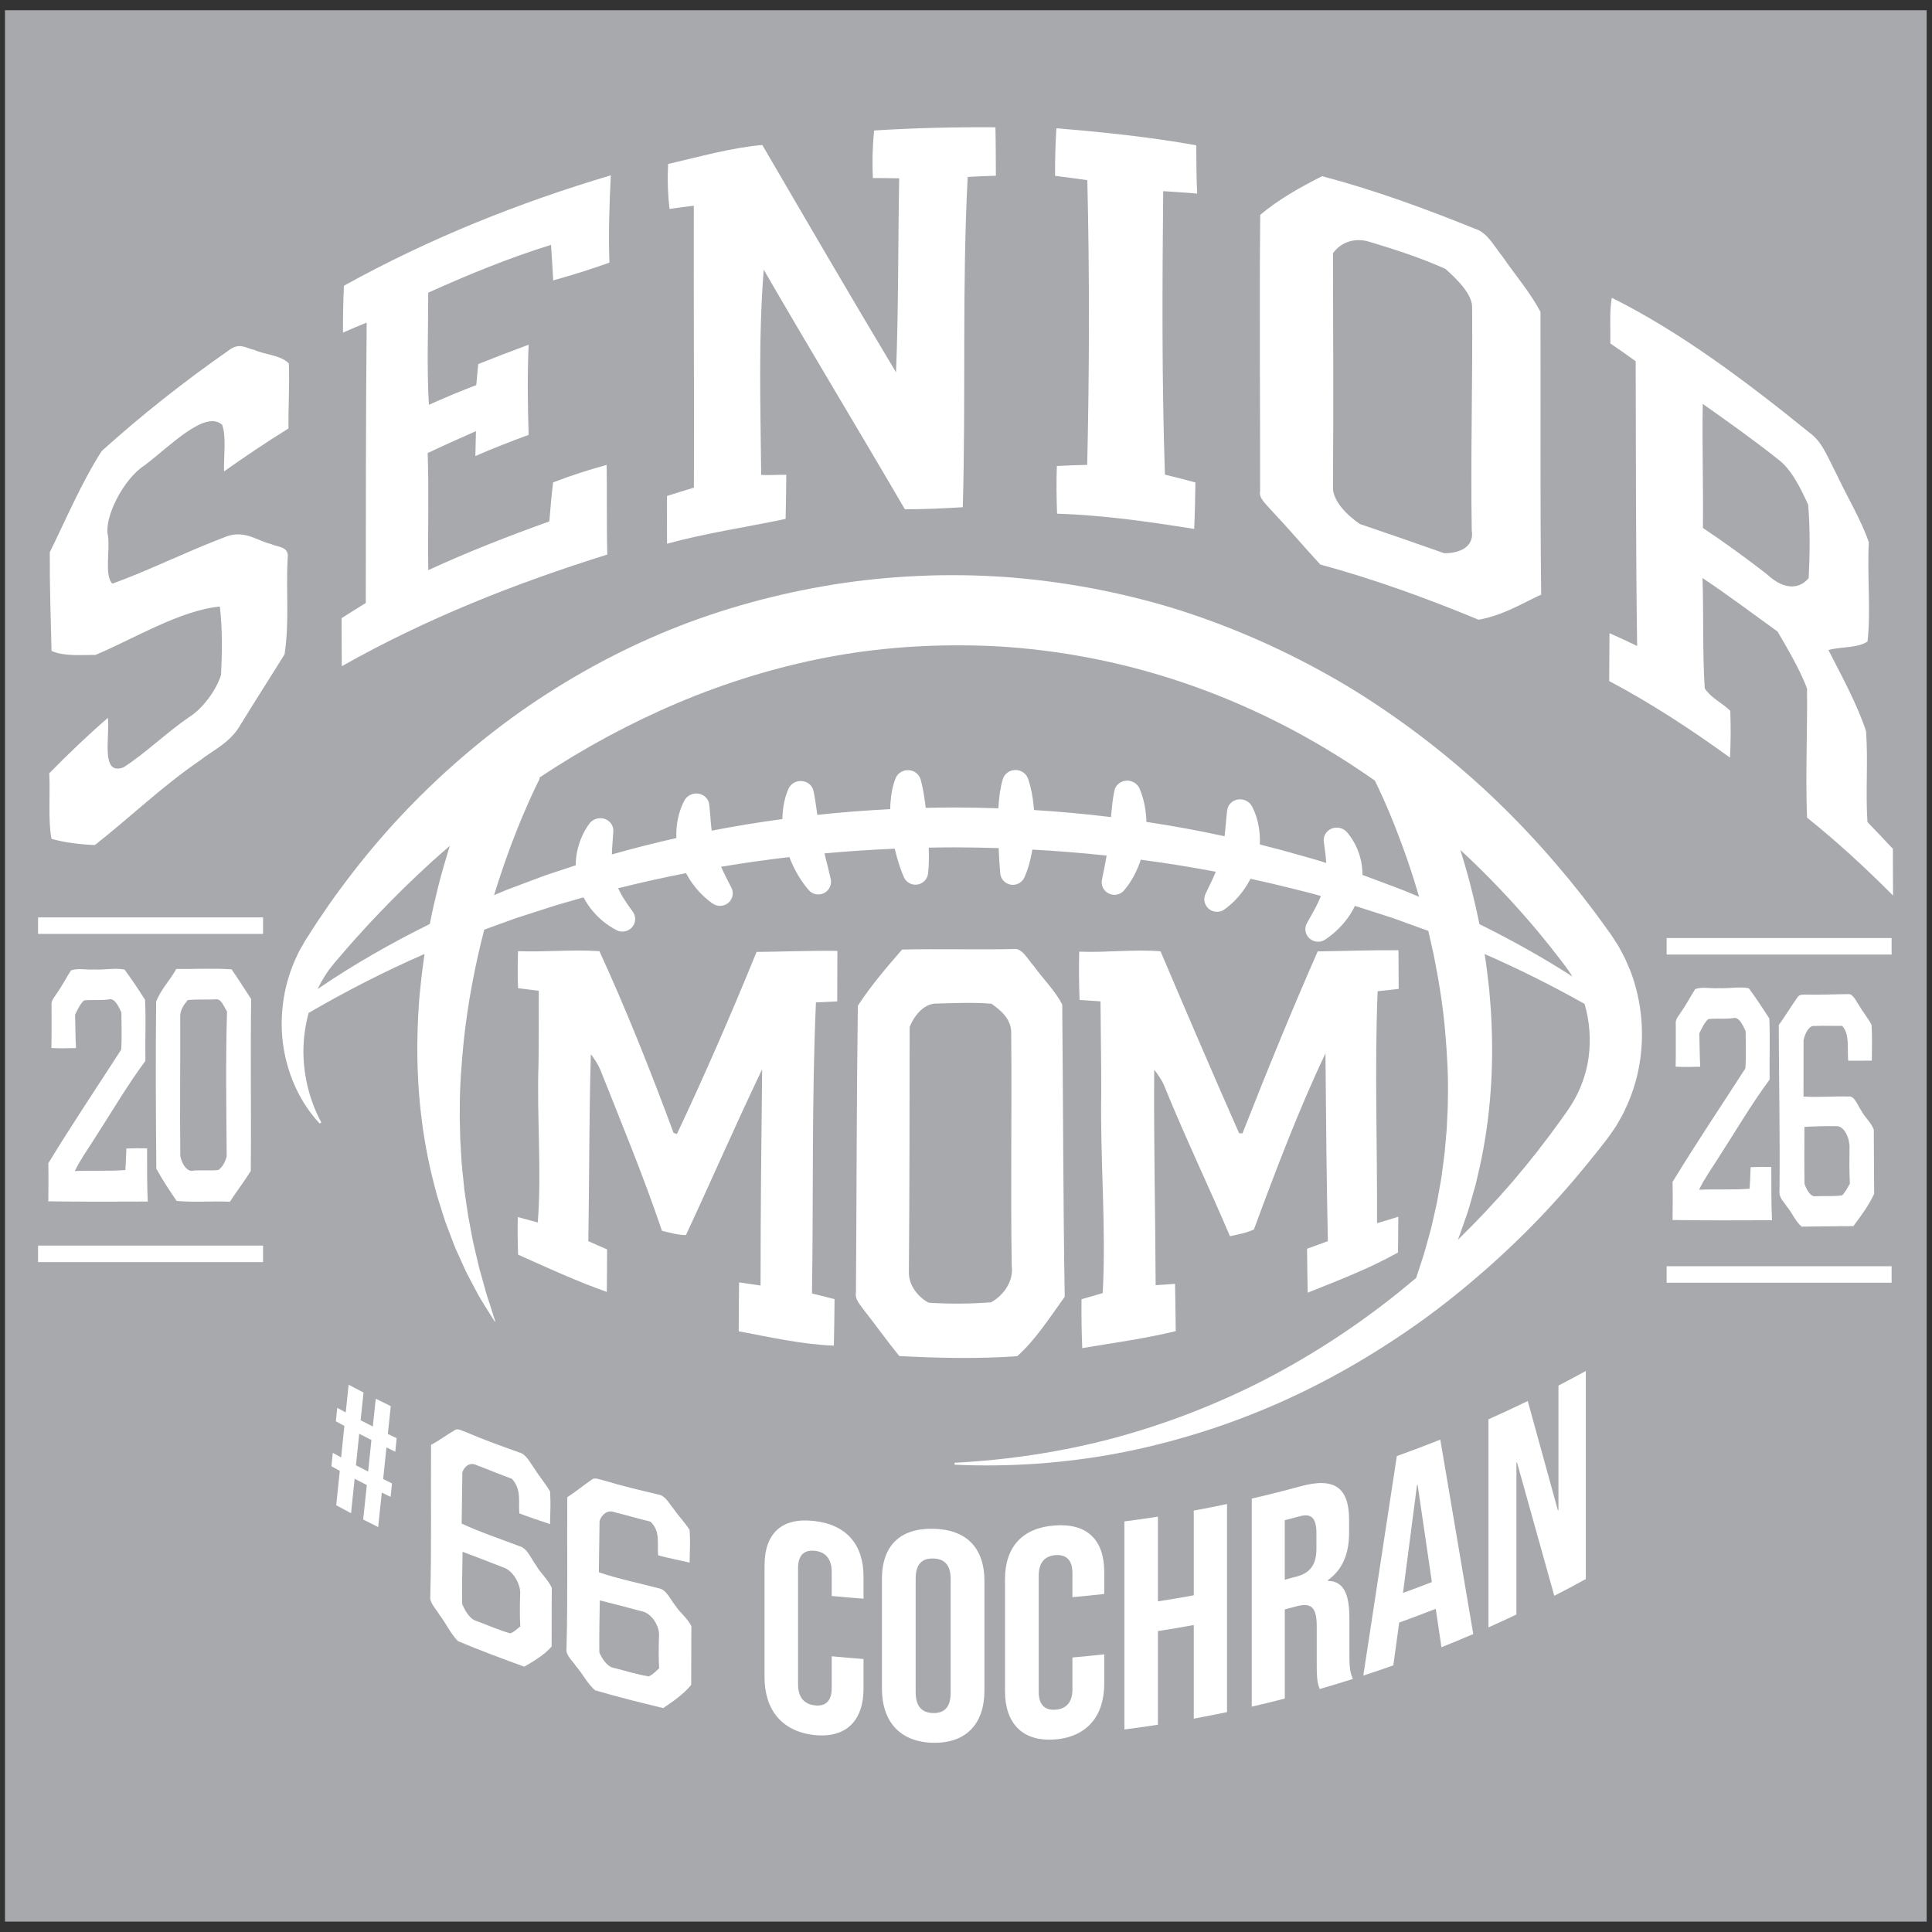 <svg viewBox="0 0 936 936" version="1.1" xmlns="http://www.w3.org/2000/svg" id="Layer_1">
  
  <rect x="0" y="0" width="936" height="936" fill="#333333" stroke="none"/>
  
  <defs>
    <style>
      .st0 {
        fill: #fff;
      }

      .st1 {
        fill: #a7a9ac;
      }
    </style>
  </defs>
  <rect height="926" width="931" y="4.96" x="2.41" class="st1"></rect>
  <g>
    <path d="M24.11,267.55c8.16-16.53,15.33-33.65,25.16-49.03,19.59-17.67,40.07-33.78,61.22-48.54,5.54-4.46,8.76-1.14,12.5-.55,5.29,2.52,12.7,2.41,16.95,6.63.4,10.21-.31,21.1-.17,31.5-10.59,6.63-21.01,13.56-31.23,20.83-.22-7.55,1.21-16.56-.91-22.59-8.27-7.37-25.19,10.29-37.52,19.6-10.44,6.64-19.99,25.76-17.76,34.36.95,7.25-1.82,19.26,2.11,22.99,16.41-5.87,34.85-15,53.48-22.16,10.26-4.55,15.91,1.24,23.43,2.99,3.11,1.61,8.97.95,7.98,7.07-.85,15.62.93,29.93-1.47,46.32-6.9,11.15-14.13,22.35-21.11,33.74-5.08,9.19-13.41,12.54-19.99,17.78-17.45,11.83-34.64,28.25-50.81,40.9-7.58-.26-14.64-1.23-21.03-2.98-1.72-9.09-.54-21.37-1.08-31.77,9.26-9.44,18.73-18.49,28.42-26.88.99,9.3-3.65,28.23,7.53,24,10.18-6.42,21.06-17.02,31.88-24.39,6.36-3.96,12.9-12.66,15.37-20.25.63-11.66.66-22.99-.55-33.27-19.23,1.86-41.43,15.49-60.21,23.43-7.64.02-15.52.73-21.34-1.95-.37-15.83-.93-31.46-.84-47.78Z" class="st0"></path>
    <path d="M166.65,138.42c41.38-22.93,84.76-40.24,129.27-53.48-.71,14.2-1.17,28.38-.67,42.28-9.14,3.35-18.23,6.08-27.23,8.64-.35-5.76-.65-11.51-1.06-17.23-20.12,6.22-39.99,14.37-59.48,23.15-.03,18.16-.74,36.68.31,54.34,7.58-3.39,15.22-6.64,22.94-9.54.29-3.42.62-6.82.97-10.21,8.08-3.24,16.21-6.33,24.41-9.37-.65,14.79-.44,29.29,0,43.68-8.68,3.18-17.28,6.54-25.81,10.26.08-4.02.19-8.06.29-12.07-7.88,3.47-15.68,6.96-23.4,10.63.66,18.64.03,37.9.29,56.72,19.21-8.85,38.81-16.5,58.67-23.62.48-6.28,1.03-12.56,1.82-18.89,8.59-3.33,17.23-6.09,25.94-8.48.24,14.43-.08,29.05.31,43.43-44.29,13.86-87.47,30.84-128.63,54.1-.08-7.75-.06-15.53-.1-23.28,3.88-2.49,7.78-4.93,11.72-7.34.06-45.23,0-90.43.43-135.85-3.86,1.54-7.67,3.16-11.47,4.85-.03-7.48.06-15.04.48-22.74Z" class="st0"></path>
    <path d="M323.67,79.45c15.12-3.47,30.36-7.86,45.65-9.21,20.95,35.92,42.35,72.71,64.78,110.13,1.26-31.36.94-62.65,1.53-93.97-4.33-.11-8.54-.15-12.75-.15-.36-7.64-.19-15.34.62-23.03,19.52-1.23,39.13-1.7,58.76-1.55.18,7.83.16,15.65.22,23.47-4.69.1-9.09.33-13.66.58-2.8,53.27-.83,106.69-2.38,160.01-9.38.57-18.76,1.02-28.06.99-23.2-39.75-46.46-78.14-68.38-116.07-2.64,33.39-1.53,66.44-1.23,99.43,3.97.21,8.01-.09,12.16-.07-.05,7.11-.15,14.26-.32,21.38-19.27,4.09-38.46,6.8-57.45,12.03-.06-7.7-.01-15.43-.02-23.14,4.3-1.37,8.64-2.71,13.04-4.03.16-45.58-.17-91.03-.05-136.6-3.97.49-7.88,1-11.75,1.57-.86-7.08-1.07-14.38-.71-21.75Z" class="st0"></path>
    <path d="M511.15,85.2c-.03-7.71.16-15.4.64-23.05,22.68,1.88,45.29,4.2,67.76,8.25.03,7.77.06,15.56.45,23.39-5.5-.48-11.01-.86-16.46-1.18-.45,45.67-.7,91.39.83,137.34,4.94,1.22,9.75,2.4,14.77,3.79-.13,7.5-.22,15.03-.6,22.51-22-3.5-44.2-6.7-66.42-7.38-.29-7.73-.39-15.44-.1-23.1,4.88-.27,9.73-.47,14.7-.54,1.06-45.88,1.15-91.87.06-137.94-5.26-.76-10.46-1.46-15.63-2.09Z" class="st0"></path>
    <path d="M610.56,104.08c8.86-7.49,19.51-13.44,29.97-18.72,25.01,6.59,49.73,15.62,73.92,25.41,6.21,1.77,9.6,8.87,13.67,13.78,5.96,8.74,13.42,17.33,18.2,26.59.18,45.66-.24,91.02.35,136.91-9.52,4.44-18.67,10.12-30.33,12.19-25.04-10.38-50.71-19.67-76.69-26.75-8.28-9-16.06-18.18-24.34-26.92-2.27-2.64-5.58-5.49-4.82-8.58.06-44.64-.41-89.4.06-133.92ZM664.11,117.36c-8.07-2.76-14.8.37-18.32,5.31.09,37.78.28,75.64,0,113.34-.25,6.45,6.67,13.58,13.05,17.87,13.73,4.68,27.38,9.37,40.82,14.13,7.24.13,14.75-2.95,13.36-11.1-.6-36.12.48-71.56.18-107.56.39-6.55-7.12-13.9-12.87-19.04-11.95-5.41-24.07-9.28-36.22-12.97Z" class="st0"></path>
    <path d="M780.9,144.28c33.41,16.62,65.74,41.01,96.05,65.59,6.04,4.22,9.25,13.24,13,20.23,4.98,10.74,11.82,21.87,15.44,32.66-.85,15.39,1.05,33.58-.63,48.05-5.08,3.33-12.66,2.35-18.93,4.11,6.55,12.88,13.94,26.3,18.22,39.31,1.08,15.41-.3,28.66.68,44.03,4.13,4.27,8.23,8.57,12.33,12.99,0,7.49,0,15.01.07,22.6-13.45-13.48-27.36-26.31-41.68-37.73-.78-21.51.23-41.55,0-62.6-3.52-9.29-9.07-18.58-14.26-27.55-11.86-8.5-24.01-17.72-36.37-25.92.61,17.98-.08,35.14,1.08,53.45,3.27,4.89,8.44,6.99,12.37,10.89.3,7.79.25,15.32-.14,22.65-18.96-13.74-38.53-26.53-58.52-37.08.03-7.77.06-15.52.14-23.2,4.5,1.99,8.92,4.01,13.4,6.21-.66-46.26-.57-92.04-.71-137.97-4.11-3-8.19-5.82-12.28-8.61.14-7.44-.49-15.37.72-22.12ZM824.95,195.68c-.39,19.76.33,40.27.06,60.11,10.44,6.96,20.74,14.45,30.86,22.29,9.42,8.86,16.7,6.56,20.38,1.97.55-11.26.76-22.94-.23-35.47-3.45-7.66-8.08-17.22-14.49-21.96-11.97-9.51-24.17-18.18-36.57-26.93Z" class="st0"></path>
  </g>
  <g>
    <path d="M251.01,460.82c13.12.5,26.27-.89,39.39,0,12.44,27.05,24.35,56.76,35.92,88.02.4.14,1.22.41,1.62.57,12.96-27.49,25.94-57.14,38.6-88.23,13.04-.11,26.1-.7,39.16-.5,0,8.14-.1,16.3-.09,24.46-3.53.14-6.86.32-10.31.5-2.06,46.93-1.19,94.01-1.91,141.01,3.6.93,7.24,1.83,10.93,2.74-.06,7.5-.18,15.01-.33,22.52-15.45-.56-30.86-4.1-46.11-6.94-.02-7.93.14-15.82.18-23.7,3.39.47,6.92,1.05,10.41,1.52,0-34.99.37-69.88.77-104.76-13.21,27.6-25.08,54.96-36.92,80.33-3.88,0-7.78-1.16-11.61-2.08-9.3-27.39-20.05-53.24-29.83-77.91-1.17-2.81-2.87-5.29-4.62-7.64-.91,30.12-.72,60.41-1.23,90.58,2.97,1.35,6.02,2.65,9.09,3.99-.05,6.86-.03,13.75-.14,20.59-14.54-5.12-28.88-11.73-42.96-18.03-.25-6.18-.3-12.24-.17-18.22,3.19.86,6.41,1.73,9.68,2.6,1.98-24.96-.52-51.45.36-76.8.22-11.78.06-23.64.14-35.43-3.39-.44-6.73-.85-10.03-1.26-.27-6.01-.24-11.96-.02-17.93Z" class="st0"></path>
    <path d="M415.6,487.26c6.34-9.74,13.96-18.66,21.45-27.23,17.85-.39,35.74.11,53.62-.23,4.59-.87,7.13,4.98,10.18,8.2,4.47,6.33,10.11,11.58,13.77,18.7.44,47.18.43,94.39,1.2,141.56-7.25,10.04-14.19,20.94-23.01,28.79-18.99,1.32-38.1.93-57.11-.08-6.03-7.37-11.65-15.3-17.59-22.86-1.63-2.32-4-4.71-3.43-8.04.34-46.28.29-92.57.92-138.81ZM453.93,486.19c-5.84-.19-10.68,5.12-13.23,11.33-.06,39.52-.04,79.11-.37,118.65-.2,6.82,4.83,12.42,9.53,14.94,10.1.69,20.23.58,30.3-.18,5.42-2.95,11.06-9.73,9.99-17.61-.58-37.51.11-75.09-.25-112.61.27-7.02-5.32-11.4-9.55-14.43-8.79-.75-17.62-.29-26.41-.09Z" class="st0"></path>
    <path d="M522.84,461.05c13.13.53,26.26-1.2,39.4-.18,13.04,30.65,25.77,60.33,38.07,88.14.4.02,1.23.05,1.63.09,12.24-31.17,24.39-60.78,36.45-88.18,13.03-.16,26.08-.68,39.14-.55.07,6.22.02,12.47.09,18.71-3.5.36-6.79.75-10.2,1.15-1.5,37.54-.11,74.92-.29,112.36,3.4-.97,6.84-2.01,10.3-3.1,0,5.74-.06,11.52-.15,17.32-14.33,7.99-28.96,13.52-43.74,19.46-.18-7.07-.19-14.21-.31-21.28,3.3-1.23,6.72-2.43,10.08-3.7-.64-30.22-.91-60.61-1.16-90.95-12.52,26.27-23.55,55.24-34.67,85.31-3.84,1.75-7.75,2.4-11.6,3.24-9.96-23.43-21.45-47.27-31.87-72.93-1.24-2.91-3.01-5.36-4.83-7.7-.27,34.8.57,69.55.7,104.37,3.09-.16,6.24-.42,9.4-.66.11,7.64.29,15.27.33,22.92-15,3.67-30.13,5.66-45.29,8.24-.33-7.88-.44-15.79-.36-23.69,3.4-1.01,6.82-1.99,10.28-2.98,1.71-32.4-1.27-64.39-.72-96.73.05-14.86-.28-29.74-.36-44.6-3.42-.24-6.8-.45-10.13-.68-.33-7.82-.36-15.63-.2-23.43Z" class="st0"></path>
  </g>
  <g>
    <g>
      <path d="M253.99,807.45c-10.76-3.89-21.48-7.89-32.07-12.34-3.58-3.49-5.81-8.66-9-12.76-1.68-2.86-4.95-5.97-4.45-9.08.63-24.2.19-48.88.36-73.27,3.92-2.08,7.49-4.79,11.36-7.05,1.46-1.22,3.79.3,5.74.94,8.47,3.67,17.01,6.69,25.57,9.77,3.4.76,5.26,4.94,7.41,7.83,2.37,3.82,5.36,7.24,7.58,11.08.38,5.4.1,10.59-.02,15.82-4.97-1.68-9.92-3.32-14.85-5.18-.57-5.55,1.21-11.5-3.63-16.78-5.66-2.03-11.32-4.46-16.95-6.54-3.41-1.78-6.09.57-7.04,3.39-.09,8.31-.2,16.59-.34,24.86,9.26,4.3,18.6,7.34,27.99,10.94,3.81.95,5.56,5.91,7.92,9.08,2.26,3.97,5.92,7.04,7.77,11.12-.12,9.45-.01,18.98-.09,28.42-3.65,4.19-8.59,7.03-13.25,9.75ZM247.2,791.29c1.94-.62,3.33-2.13,4.87-3.37-.32-5.18-.23-10.21-.08-15.23.56-4.81-3.39-11.9-8.31-13.38-6.55-2.61-13.08-5.03-19.58-7.51-.13,8.39-.32,16.75-.22,25.2,1.37,3.38,3.8,7.54,7.05,8.35,5.41,2.03,10.87,4.47,16.28,5.95Z" class="st0"></path>
      <path d="M321.31,827.52c-11.03-2.65-22.05-5.41-32.97-8.61-3.69-3.07-5.99-7.98-9.28-11.7-1.74-2.66-5.11-5.38-4.6-8.56.65-24.27.2-48.9.37-73.32,4.05-2.54,7.73-5.67,11.72-8.39,1.51-1.39,3.91-.15,5.92.27,8.72,2.68,17.5,4.71,26.28,6.8,3.48.37,5.39,4.34,7.59,6.98,2.43,3.55,5.49,6.63,7.76,10.21.39,5.35.11,10.58-.02,15.82-5.08-1.11-10.15-2.18-15.21-3.47-.59-5.48,1.25-11.64-3.73-16.36-5.81-1.38-11.63-3.14-17.42-4.57-3.51-1.38-6.27,1.28-7.25,4.21-.09,8.32-.21,16.61-.35,24.9,9.54,3.21,19.14,5.17,28.77,7.69,3.91.51,5.7,5.27,8.12,8.17,2.32,3.71,6.07,6.36,7.95,10.23-.12,9.46-.01,18.98-.09,28.43-3.73,4.61-8.79,8.02-13.57,11.27ZM314.34,812.15c1.99-.85,3.42-2.52,5-3.94-.32-5.14-.24-10.18-.08-15.22.58-4.87-3.47-11.51-8.53-12.42-6.73-1.85-13.44-3.51-20.14-5.23-.13,8.4-.33,16.79-.23,25.23,1.41,3.22,3.92,7.09,7.26,7.53,5.57,1.4,11.17,3.2,16.73,4.06Z" class="st0"></path>
    </g>
    <g>
      <path d="M370.4,812.64v-54.14c0-15.58,8.25-23.41,23.94-21.63,15.7,1.72,24.02,11.4,24.02,26.99v10.66c-5.15-.38-10.29-.82-15.43-1.32v-11.66c0-6.63-3.26-9.67-8.15-10.21-4.89-.54-8.14,1.78-8.14,8.4,0,18.77,0,37.54,0,56.3,0,6.62,3.25,9.63,8.14,10.17,4.89.54,8.15-1.74,8.15-8.37v-15.41c5.14.5,10.28.94,15.43,1.32v14.26c0,15.52-8.32,24.27-24.02,22.55-15.69-1.78-23.93-12.39-23.94-27.91Z" class="st0"></path>
      <path d="M427.27,818.01c0-17.66,0-35.33,0-52.99,0-16.16,8.76-24.71,24.82-24.37,16.06.29,24.84,9.18,24.84,25.34v52.99c0,16.1-8.78,25.63-24.84,25.35-16.06-.34-24.82-10.22-24.82-26.32ZM460.57,820.1v-55.01c0-7.2-3.27-9.94-8.48-10.04-5.21-.1-8.48,2.51-8.48,9.71v55.01c0,7.2,3.27,10.05,8.48,10.16,5.21.1,8.48-2.63,8.48-9.83Z" class="st0"></path>
      <path d="M486.89,819.28v-54.14c0-15.58,8.33-24.95,24.07-26.09,15.73-1.19,24.01,6.95,24.01,22.53v10.66c-5.13.58-10.27,1.09-15.41,1.54v-11.66c0-6.63-3.26-9.06-8.16-8.7-4.9.36-8.17,3.29-8.17,9.92v56.3c0,6.62,3.27,9.02,8.17,8.66,4.9-.37,8.16-3.26,8.16-9.88v-15.41c5.14-.45,10.28-.96,15.41-1.54v14.26c0,15.52-8.28,25.81-24.01,27-15.74,1.13-24.07-7.93-24.07-23.45Z" class="st0"></path>
      <path d="M544.74,737.08c5.42-.7,10.83-1.46,16.24-2.3v41.04c5.8-.9,11.59-1.88,17.36-2.94v-41.04c5.38-.99,10.76-2.05,16.12-3.18v100.8c-5.36,1.13-10.74,2.19-16.12,3.18v-45.36c-5.78,1.06-11.56,2.04-17.36,2.94v45.36c-5.4.84-10.82,1.6-16.24,2.3v-100.8Z" class="st0"></path>
      <path d="M606.43,726.03c7.92-1.83,15.81-3.82,23.68-5.96,16.49-4.54,23.48.7,23.49,16.3v6.19c0,10.36-3.29,18.05-10.35,23.03v.29c7.92.09,10.49,6.72,10.49,18.11,0,5.9,0,11.81,0,17.71,0,4.9.14,8.45,1.72,11.7-5.35,1.7-10.72,3.33-16.1,4.88-.86-2.34-1.44-3.76-1.44-11.97v-18.43c0-9.37-2.74-11.57-9.97-9.62-1.83.49-3.67.98-5.51,1.45v43.2c-5.32,1.38-10.65,2.68-16,3.92v-100.8ZM628.23,763.78c5.94-1.6,9.54-5.24,9.54-13.3v-7.78c0-7.21-2.45-9.65-8.09-8.11-2.41.65-4.83,1.29-7.25,1.92v28.8c1.93-.5,3.87-1.01,5.8-1.53Z" class="st0"></path>
      <path d="M676.73,705.42c7.05-2.52,14.07-5.17,21.06-7.96,5.34,31.47,10.66,62.87,15.96,94.19-5.11,2.2-10.24,4.33-15.4,6.39-.94-6.3-1.87-12.6-2.81-18.9v.29c-5.86,2.31-11.75,4.53-17.67,6.66-.95,6.92-1.89,13.83-2.84,20.74-4.83,1.71-9.68,3.36-14.55,4.95,5.44-35.38,10.85-70.83,16.25-106.36ZM693.7,766.46c-2.3-15.71-4.61-31.43-6.91-47.17-.09.04-.19.07-.28.11-2.26,17.46-4.53,34.9-6.8,52.34,4.68-1.7,9.34-3.46,13.99-5.27Z" class="st0"></path>
      <path d="M721.11,687.62c6.38-2.85,12.73-5.8,19.04-8.87,4.89,17.73,9.76,35.4,14.61,53,.09-.05.18-.09.27-.14,0-20.11,0-40.22,0-60.33,4.44-2.3,8.85-4.66,13.25-7.08v100.8c-5.07,2.79-10.16,5.5-15.28,8.13-5.98-21.45-12-43-18.06-64.65-.09.04-.18.09-.28.13v73.58c-4.5,2.13-9.01,4.21-13.54,6.23v-100.8Z" class="st0"></path>
    </g>
    <path d="M164.6,712.58c-1.35-.73-2.69-1.46-4.03-2.2.22-2.17.44-4.33.66-6.5,1.34.74,2.69,1.47,4.04,2.19.52-5.09,1.04-10.17,1.57-15.26-1.38-.74-2.75-1.48-4.12-2.23.22-2.17.44-4.34.66-6.51,1.37.75,2.75,1.49,4.12,2.22.47-4.47.94-8.95,1.41-13.42,2.4,1.27,4.8,2.53,7.21,3.77-.47,4.48-.94,8.96-1.41,13.44,1.97,1.02,3.93,2.02,5.91,3.02.47-4.48.95-8.97,1.42-13.46,2.42,1.21,4.85,2.41,7.28,3.59-.48,4.49-.95,8.98-1.42,13.47,1.42.7,2.85,1.38,4.28,2.07-.22,2.18-.45,4.36-.67,6.54-1.43-.69-2.85-1.38-4.28-2.07-.53,5.11-1.06,10.22-1.59,15.32,1.42.7,2.85,1.4,4.27,2.09-.22,2.18-.45,4.36-.67,6.54-1.43-.69-2.85-1.39-4.27-2.09-.59,5.58-1.17,11.15-1.76,16.73-2.42-1.21-4.84-2.43-7.25-3.67.58-5.57,1.16-11.14,1.75-16.7-1.97-1.01-3.93-2.02-5.9-3.05-.58,5.56-1.16,11.12-1.74,16.69-2.4-1.27-4.79-2.55-7.18-3.85.58-5.55,1.15-11.11,1.73-16.66ZM178.36,712.93c.53-5.1,1.05-10.2,1.58-15.3-1.97-1-3.94-2-5.91-3.02-.53,5.1-1.05,10.19-1.58,15.28,1.96,1.02,3.93,2.04,5.9,3.04Z" class="st0"></path>
  </g>
  <path d="M789.75,470.09l-2.32-5.4c-.86-1.77-1.81-3.49-2.73-5.23-.44-.88-.98-1.71-1.52-2.54l-1.61-2.49c-1.12-1.78-2.07-3.01-3.07-4.41-2-2.74-3.95-5.52-6-8.22l-6.18-8.09c-16.82-21.32-35.45-41.34-56.07-59.25-10.3-8.96-21.04-17.44-32.18-25.38-11.15-7.94-22.68-15.38-34.66-22.07-23.92-13.44-49.3-24.43-75.64-32.54-26.39-7.94-53.69-12.97-81.22-14.96-13.77-.93-27.59-1.12-41.37-.49-13.79.63-27.56,1.95-41.19,4.14-27.26,4.39-54.09,11.67-79.65,22.04-25.54,10.42-49.79,23.8-72.21,39.58-22.38,15.85-42.91,34.09-61.26,54.14-9.16,10.04-17.74,20.57-25.77,31.44-4.05,5.41-7.85,11-11.61,16.59l-5.47,8.5c-.95,1.62-1.87,3.24-2.79,4.86l-.34.61-.3.63-.59,1.26-1.17,2.52c-2.95,6.78-4.88,13.88-5.75,21.03-.89,7.14-.84,14.33.32,21.29,2.22,13.9,8.32,26.93,17.5,36.7l.76-.55c-6.23-11.65-9.02-24.43-8.63-36.8l.29-4.61.63-4.55c.43-2.4.91-4.77,1.55-7.09,18.21-10.61,36.96-20.18,56.18-28.59l-.47,3.37c-.89,6.05-1.49,12.14-2.08,18.22l-.58,9.16c-.18,3.05-.2,6.12-.31,9.17-.5,24.44,2.04,49,8.27,72.49l1.15,4.4,1.35,4.35c.92,2.89,1.78,5.79,2.75,8.65l3.21,8.48c.55,1.4,1.03,2.83,1.64,4.21l1.86,4.13,1.85,4.11c.63,1.36,1.19,2.75,1.9,4.08l4.2,7.96c.72,1.31,1.39,2.64,2.15,3.93l2.35,3.83c1.57,2.54,3.16,5.06,4.76,7.56.03.05.09.07.15.05.07-.02.11-.09.09-.16h0c-.88-2.86-1.78-5.69-2.7-8.5l-1.38-4.2c-.44-1.4-.79-2.84-1.19-4.26l-2.38-8.47c-.72-2.84-1.35-5.7-2.02-8.53l-.99-4.25c-.33-1.41-.56-2.86-.84-4.28l-1.61-8.54-1.26-8.58-.62-4.28-.42-4.31c-.27-2.87-.65-5.71-.86-8.57l-.51-8.59c-.23-2.85-.2-5.73-.3-8.58-.06-2.86-.18-5.71-.08-8.57-.07-11.42.86-22.82,1.99-34.13,1.97-17.93,5.33-35.69,9.86-53.13l3.85-1.39,9.78-3.54c1.62-.61,3.27-1.14,4.93-1.66l4.95-1.59,9.89-3.18c1.64-.56,3.31-1.01,4.98-1.49l5-1.43,4.73-1.35c1.23,2.38,2.74,4.64,4.49,6.7,3.27,3.85,7.14,6.94,11.52,9.2.87.45,1.85.68,2.83.68,1.26,0,2.47-.38,3.51-1.09,1.37-.94,2.28-2.35,2.56-3.96.28-1.6-.09-3.21-1.08-4.59-2.43-3.38-4.41-6.19-5.96-9.1-.41-.76-.79-1.52-1.13-2.26,10.9-2.73,21.87-5.16,32.9-7.32.93,1.76,1.97,3.46,3.13,5.05,2.83,3.9,6.15,7.17,9.86,9.73,1.03.71,2.24,1.08,3.49,1.08.95,0,1.91-.23,2.77-.65,1.48-.74,2.57-2,3.08-3.56.5-1.54.38-3.18-.39-4.68l-.88-1.71c-1.43-2.78-2.79-5.4-3.92-8.02-.05-.11-.09-.22-.14-.33,10.98-1.84,22.01-3.4,33.07-4.69.68,1.8,1.44,3.55,2.29,5.26,2.04,4.07,4.43,7.68,7.11,10.75,1.17,1.33,2.85,2.09,4.62,2.09.43,0,.86-.05,1.29-.14,3.3-.7,5.42-3.94,4.72-7.25-.55-2.61-1.19-5.12-1.8-7.54-.29-1.13-.57-2.25-.84-3.36-.13-.51-.26-1.05-.39-1.6,11.33-1.04,22.68-1.79,34.05-2.27.19.81.38,1.61.59,2.41,1.13,4.3,2.33,7.88,3.75,11.21l.04.1.06.12c.89,1.98,2.79,3.34,4.96,3.57.21.02.43.03.64.03,3.12,0,5.74-2.32,6.1-5.41.47-4.15.44-8.15.34-11.85,0-.23-.02-.46-.02-.69,4.17-.08,8.34-.14,12.51-.14,7.13.01,14.26.14,21.39.36.01.35.02.7.04,1.05v.15c.17,3.56.35,7.25.7,10.98v.1c.22,2.2,1.62,4.12,3.67,5.01.78.34,1.6.51,2.45.51,2.41,0,4.6-1.41,5.59-3.59,1.56-3.45,2.74-7.39,3.6-12.05.09-.47.16-.96.23-1.44,12.02.66,24.03,1.62,36,2.9-.06.36-.11.72-.18,1.08-.42,2.46-.92,4.9-1.44,7.48-.21,1.02-.42,2.06-.62,3.08l-.02.11c-.43,2.19.38,4.44,2.12,5.87,1.1.9,2.49,1.4,3.91,1.4,1.8,0,3.5-.78,4.67-2.14,2.7-3.15,4.99-6.97,6.82-11.35.48-1.15.91-2.33,1.31-3.53,12.15,1.61,24.26,3.55,36.3,5.83-.11.28-.21.55-.33.83-1.13,2.75-2.48,5.49-3.9,8.4l-.71,1.45c-.99,2.05-.75,4.45.62,6.28,1.16,1.54,3,2.46,4.94,2.46,1.29,0,2.52-.39,3.57-1.14,3.63-2.59,6.88-5.9,9.65-9.86,1.12-1.61,2.12-3.28,3.01-5.01,7.04,1.53,14.06,3.17,21.04,4.94l5.04,1.26c1.68.43,3.37.8,5.03,1.31l2.97.85c-.41,1.05-.87,2.12-1.4,3.23-1.21,2.59-2.69,5.2-4.25,7.96l-1.09,1.93c-1.14,2.03-1.01,4.48.33,6.39,1.36,1.94,3.76,2.94,6.11,2.54.84-.14,1.63-.45,2.34-.92,3.93-2.58,7.44-5.86,10.42-9.76,1.58-2.07,2.94-4.29,4.06-6.59.15.05.31.09.46.14l9.89,3.18,4.95,1.59c1.65.52,3.31,1.05,4.93,1.66l9.78,3.54,4.89,1.77.62.23c.56,2.28,1.06,4.57,1.56,6.86l.93,4.1.81,4.12c2.16,10.99,3.85,22.08,4.85,33.23.96,11.14,1.64,22.35,1.33,33.55.04,2.81-.15,5.6-.28,8.4l-.2,4.2c-.04.7-.05,1.4-.11,2.1l-.19,2.09-.73,8.39c-.29,2.79-.73,5.56-1.08,8.35l-.54,4.19-.74,4.15-1.5,8.32-1.86,8.25c-.33,1.37-.59,2.77-.97,4.13l-1.13,4.09c-.77,2.72-1.47,5.47-2.29,8.19l-2.65,8.1c-.36,1.09-.7,2.2-1.07,3.29-2.89,2.45-5.8,4.86-8.76,7.23-20.09,16.14-41.82,30.3-64.81,42.22-11.52,5.9-23.37,11.2-35.47,15.91-12.11,4.7-24.49,8.73-37.07,12.16-25.2,6.72-51.21,10.7-77.52,12.05v.94c13.19.6,26.44.45,39.68-.48,13.23-.93,26.45-2.6,39.53-5.09,13.09-2.48,26.05-5.75,38.82-9.71,12.77-3.94,25.33-8.65,37.63-14,24.58-10.74,47.96-24.29,69.9-39.91,10.94-7.85,21.45-16.31,31.58-25.2,10.13-8.9,19.85-18.28,29.1-28.12,9.23-9.85,18-20.14,26.34-30.77,2.09-2.72,4.1-5.1,6.37-8.52.54-.8,1.11-1.59,1.63-2.41l1.45-2.52,1.43-2.53c.48-.84.85-1.74,1.27-2.6,3.35-6.96,5.76-14.37,7.05-21.97,2.58-15.18,1.14-31.04-4.46-45.66ZM744.88,451.04l6.04,7.43c2.01,2.48,3.92,5.04,5.88,7.56.95,1.25,2.05,2.61,2.69,3.61l1.12,1.62c.38.54.77,1.07,1.07,1.66.03.05.06.1.08.15-14.48-9.3-29.57-17.71-45.03-25.36-.24-1.21-.49-2.42-.76-3.62-1.23-5.89-2.65-11.74-4.17-17.56-1.33-4.96-2.77-9.88-4.3-14.78,13.24,12.27,25.72,25.4,37.37,39.28ZM158.56,471.09l.6-.9.3-.45.34-.42c.91-1.13,1.81-2.24,2.68-3.37l6.34-7.33c2.09-2.46,4.31-4.81,6.45-7.21,2.13-2.42,4.36-4.74,6.57-7.08,8.84-9.36,17.99-18.34,27.45-26.94,2.86-2.57,5.75-5.1,8.66-7.61-.22.71-.45,1.42-.68,2.12-1.8,5.85-3.48,11.73-4.98,17.65-1.47,5.93-2.84,11.89-4.02,17.89-.02.07-.03.15-.05.22-18.81,9.3-37.06,19.72-54.35,31.5,1.05-2.17,2.2-4.26,3.47-6.27l1.21-1.81ZM681.65,432.04c-1.63-.71-3.3-1.33-4.96-1.95l-4.99-1.88-10-3.74c-.54-.21-1.09-.4-1.64-.59.02-2.38-.21-4.74-.73-7.02-1.14-5.12-3.45-9.82-6.7-13.62-1.37-1.59-3.46-2.43-5.59-2.25-.19.02-.38.04-.56.07-3.32.56-5.57,3.51-5.13,6.7l.21,1.57c.42,3.07.81,5.98.93,8.75l-1.06-.35c-1.68-.58-3.4-1.04-5.11-1.54l-5.13-1.47c-6.91-2-13.87-3.87-20.85-5.61.08-1.62.07-3.24-.05-4.85-.39-4.99-1.63-9.55-3.72-13.57-.97-1.82-2.79-3.09-4.89-3.38-.31-.04-.63-.07-.94-.07-3.18,0-5.85,2.28-6.22,5.37-.25,2.07-.42,4.06-.59,5.98-.15,1.78-.3,3.45-.5,5.12-.06.48-.11.96-.17,1.42-12.54-2.73-25.17-5.04-37.86-6.95-.03-1.18-.1-2.35-.21-3.51-.49-4.81-1.51-8.95-3.14-12.68-.83-1.87-2.57-3.24-4.64-3.66-.44-.09-.89-.13-1.33-.13-3,0-5.6,2.03-6.17,4.77l-.02.1c-.78,3.7-1.13,7.23-1.46,10.65l-.08.85c-.04.43-.08.85-.11,1.28-12.39-1.51-24.84-2.65-37.3-3.42-.08-1.1-.18-2.2-.3-3.27-.39-3.22-1.04-7.48-2.58-11.88l-.03-.1c-.7-1.92-2.33-3.38-4.38-3.92-.55-.14-1.12-.22-1.69-.22-2.83,0-5.35,1.82-6.12,4.41-1.27,4.23-1.73,8.42-2.01,11.97-.06.73-.1,1.45-.14,2.17-7.07-.24-14.15-.37-21.22-.39-4.66,0-9.33.07-13.99.18-.09-.78-.19-1.55-.29-2.31-.52-3.8-1.08-7.54-2.15-11.39l-.03-.09c-.56-1.98-2.12-3.54-4.16-4.18-.64-.2-1.31-.3-1.98-.3-2.7,0-5.13,1.63-6.04,4.06-1.37,3.64-2.15,7.6-2.47,12.49-.05.77-.07,1.56-.08,2.35-11.79.59-23.56,1.51-35.3,2.76-.02-.13-.04-.26-.06-.39-.13-.86-.25-1.72-.37-2.58-.39-2.74-.79-5.56-1.42-8.56l-.02-.08c-.45-2.04-1.94-3.69-3.99-4.41-.7-.24-1.43-.37-2.18-.37-2.62,0-4.97,1.5-5.97,3.82-1.68,3.87-2.62,8.14-2.87,13.07-.02.51-.04,1.02-.05,1.54-11.47,1.54-22.89,3.41-34.25,5.61-.06-.47-.11-.96-.17-1.45-.19-1.64-.32-3.31-.46-5.07-.15-1.94-.31-3.95-.55-6.02l-.02-.17c-.27-2.13-1.64-3.92-3.68-4.78-.81-.34-1.67-.51-2.55-.51-2.43,0-4.7,1.34-5.8,3.42-2.12,4-3.4,8.56-3.81,13.56-.12,1.53-.14,3.07-.07,4.61-10.49,2.36-20.91,5-31.25,7.94.03-2.09.2-4.26.38-6.55.11-1.48.23-2.99.32-4.55v-.13c.12-2.19-1.01-4.27-2.95-5.42-1-.6-2.16-.91-3.35-.91-2.12,0-4.1.99-5.31,2.64-2.9,3.96-4.9,8.53-5.94,13.58-.44,2.17-.65,4.39-.65,6.6l-5.6,1.84-5.07,1.67c-1.69.56-3.39,1.09-5.05,1.73l-10,3.74-4.99,1.88c-1.67.62-3.33,1.24-4.96,1.95l-3.89,1.63c1.35-4.41,2.76-8.81,4.27-13.17.93-2.68,1.83-5.38,2.84-8.03l1.47-3.99,1.54-3.96c1-2.66,2.11-5.26,3.16-7.89,1.11-2.6,2.21-5.21,3.36-7.77.57-1.29,1.14-2.58,1.73-3.84.58-1.28,1.17-2.55,1.78-3.79.6-1.26,1.21-2.49,1.83-3.72.1-.21.09-.46,0-.76,2.81-1.88,5.63-3.72,8.48-5.53,21.38-13.48,43.87-24.99,67.21-34.22,23.37-9.16,47.6-16.02,72.34-20.05,24.74-4.02,49.93-5.09,74.97-3.73,25.03,1.55,49.89,5.86,74.03,12.84,24.14,6.99,47.54,16.64,69.75,28.61,13.07,7.08,25.74,14.95,37.94,23.52.08.16.16.31.23.47.61,1.23,1.2,2.48,1.79,3.74.6,1.25,1.17,2.51,1.74,3.78,1.16,2.52,2.24,5.1,3.34,7.66,1.05,2.59,2.15,5.16,3.13,7.78,4.11,10.41,7.75,21.04,10.89,31.8.11.36.21.73.32,1.09l-5.88-2.46ZM769.69,511.9c-.7,5.43-2.23,10.73-4.39,15.71-2.22,5.09-4.86,9.2-8.92,14.73-7.46,10.44-15.37,20.57-23.73,30.32-8.4,9.7-17.2,19.09-26.41,28.06l.42-1.01c.57-1.39,1.01-2.82,1.52-4.22l2.96-8.5c.89-2.86,1.67-5.76,2.51-8.65l1.23-4.34,1.03-4.39c5.63-23.41,7.67-47.69,6.78-71.78-.15-3.01-.22-6.03-.45-9.03l-.72-9.01c-.65-5.87-1.32-11.76-2.25-17.59,16.5,7.22,32.64,15.3,48.39,24.15,2.42,8.17,3.14,16.98,2.02,25.56Z" class="st0"></path>
  <path d="M34.42,470.11c3.65-1.23,7.5-.12,11.23-.44,4.89.3,9.85-.85,14.69.05,3.43,4.65,6.73,9.64,9.94,14.66.46,9.81,0,19.72.16,29.58-9.04,12.21-17.1,26.03-25.58,39.13-2.93,4.65-6.11,9-8.6,14.26,8.16-.4,16.34.15,24.49-.5.25-3.48.32-6.96.48-10.43,3.34-.15,6.68-.18,10.03-.08.04,8.59-.09,17.18.32,25.78-16.06.05-32.11.14-48.17-.11.03-6.16.15-12.3,0-18.45,11.45-18.8,23.5-36.71,35.27-54.99.47-5.93.13-12.06.13-18.05-1.39-3.06-3.27-7.09-6.06-6.33-4,.59-8.03.06-12.02.47-1.85,1.63-3.08,4.36-4.35,6.89.17,5.4.12,10.81.44,16.21-3.97.08-7.95.2-11.92-.03.15-6.8.05-13.59.07-20.38-.35-2.86,1.54-4.3,2.57-6.13,2.48-3.44,4.52-7.5,6.87-11.12Z" class="st0"></path>
  <path d="M85.4,469.43c8.91.09,17.88-.41,26.78.17,3.25,4.64,6.31,9.63,9.5,14.4-.41,27.77.09,55.56-.19,83.32-3.24,5.17-6.82,9.82-10.12,14.9-8.6-.43-17.22.4-25.79-.4-3.43-4.94-6.79-10.14-9.85-15.6-.23-26.98-.38-53.97-.08-80.94,2.36-6.17,6.72-10.29,9.75-15.85ZM104.78,484.16c-4.62.27-9.25-.15-13.85.35-1.7,2.16-3.9,4.82-3.62,8.61.11,22.29-.24,44.62.05,66.91.69,3.98,3.45,8.03,6.42,7.07,3.97-.29,7.97.18,11.94-.26,1.89-1.13,3.4-3.77,4.11-6.65-.18-23.39-.54-46.84.16-70.19-1.56-2.22-2.75-6.19-5.21-5.84Z" class="st0"></path>
  <path d="M821.32,479.16c3.65-1.23,7.5-.12,11.23-.44,4.89.3,9.85-.85,14.69.05,3.43,4.65,6.73,9.64,9.94,14.66.46,9.81,0,19.72.16,29.58-9.04,12.21-17.1,26.03-25.58,39.13-2.93,4.65-6.11,9-8.6,14.26,8.16-.4,16.34.15,24.49-.5.25-3.48.32-6.96.48-10.43,3.34-.15,6.68-.18,10.03-.08.04,8.59-.09,17.18.32,25.78-16.06.05-32.11.14-48.17-.11.03-6.16.15-12.3,0-18.45,11.45-18.8,23.5-36.71,35.27-54.99.47-5.93.13-12.06.13-18.05-1.39-3.06-3.27-7.09-6.06-6.33-4,.59-8.03.06-12.02.47-1.85,1.63-3.08,4.36-4.35,6.89.17,5.4.12,10.81.44,16.21-3.97.08-7.95.2-11.92-.03.15-6.8.05-13.59.07-20.38-.35-2.86,1.54-4.3,2.57-6.13,2.48-3.44,4.52-7.5,6.87-11.12Z" class="st0"></path>
  <rect height="8" width="109" y="444.45" x="18.44" class="st0"></rect>
  <rect height="8" width="109" y="603.45" x="18.44" class="st0"></rect>
  <rect height="8" width="109" y="454.45" x="807.44" class="st0"></rect>
  <rect height="8" width="109" y="613.45" x="807.44" class="st0"></rect>
  <path d="M897.88,594.03c-8.32-.02-16.67.19-25,.24-2.84-2.15-4.63-6.74-7.17-9.69-1.35-2.31-3.95-4.1-3.59-7.75.28-26.74-.28-53.49-.36-80.23,3.07-4.2,5.85-8.87,8.86-13.14,1.14-2.01,2.97-1.43,4.5-1.61,6.64.17,13.29-.17,19.92-.22,2.63-.52,4.09,3.33,5.77,5.66,1.85,3.27,4.18,5.88,5.92,9.26.34,5.76.17,11.53.12,17.29-3.82,0-7.64.1-11.46.04-.49-5.83.84-13.06-2.95-16.87-4.39.08-8.8-.17-13.2.05-2.67-.44-4.75,3.36-5.46,6.88,0,9.12,0,18.22-.04,27.32,7.27.45,14.55-.22,21.82-.03,2.95-.48,4.33,4.27,6.18,6.82,1.77,3.47,4.61,5.45,6.06,9.24,0,10.36.16,20.74.18,31.08-2.76,5.91-6.52,10.88-10.09,15.69ZM892.49,579.1c1.49-1.47,2.55-3.68,3.73-5.65-.29-5.53-.27-11.06-.2-16.6.39-5.47-2.71-11.66-6.54-11.24-5.09-.13-10.19.07-15.29.34-.02,9.22-.1,18.44.05,27.63,1.1,3.06,3.04,6.5,5.57,5.95,4.23-.18,8.48.17,12.68-.42Z" class="st0"></path>
</svg>